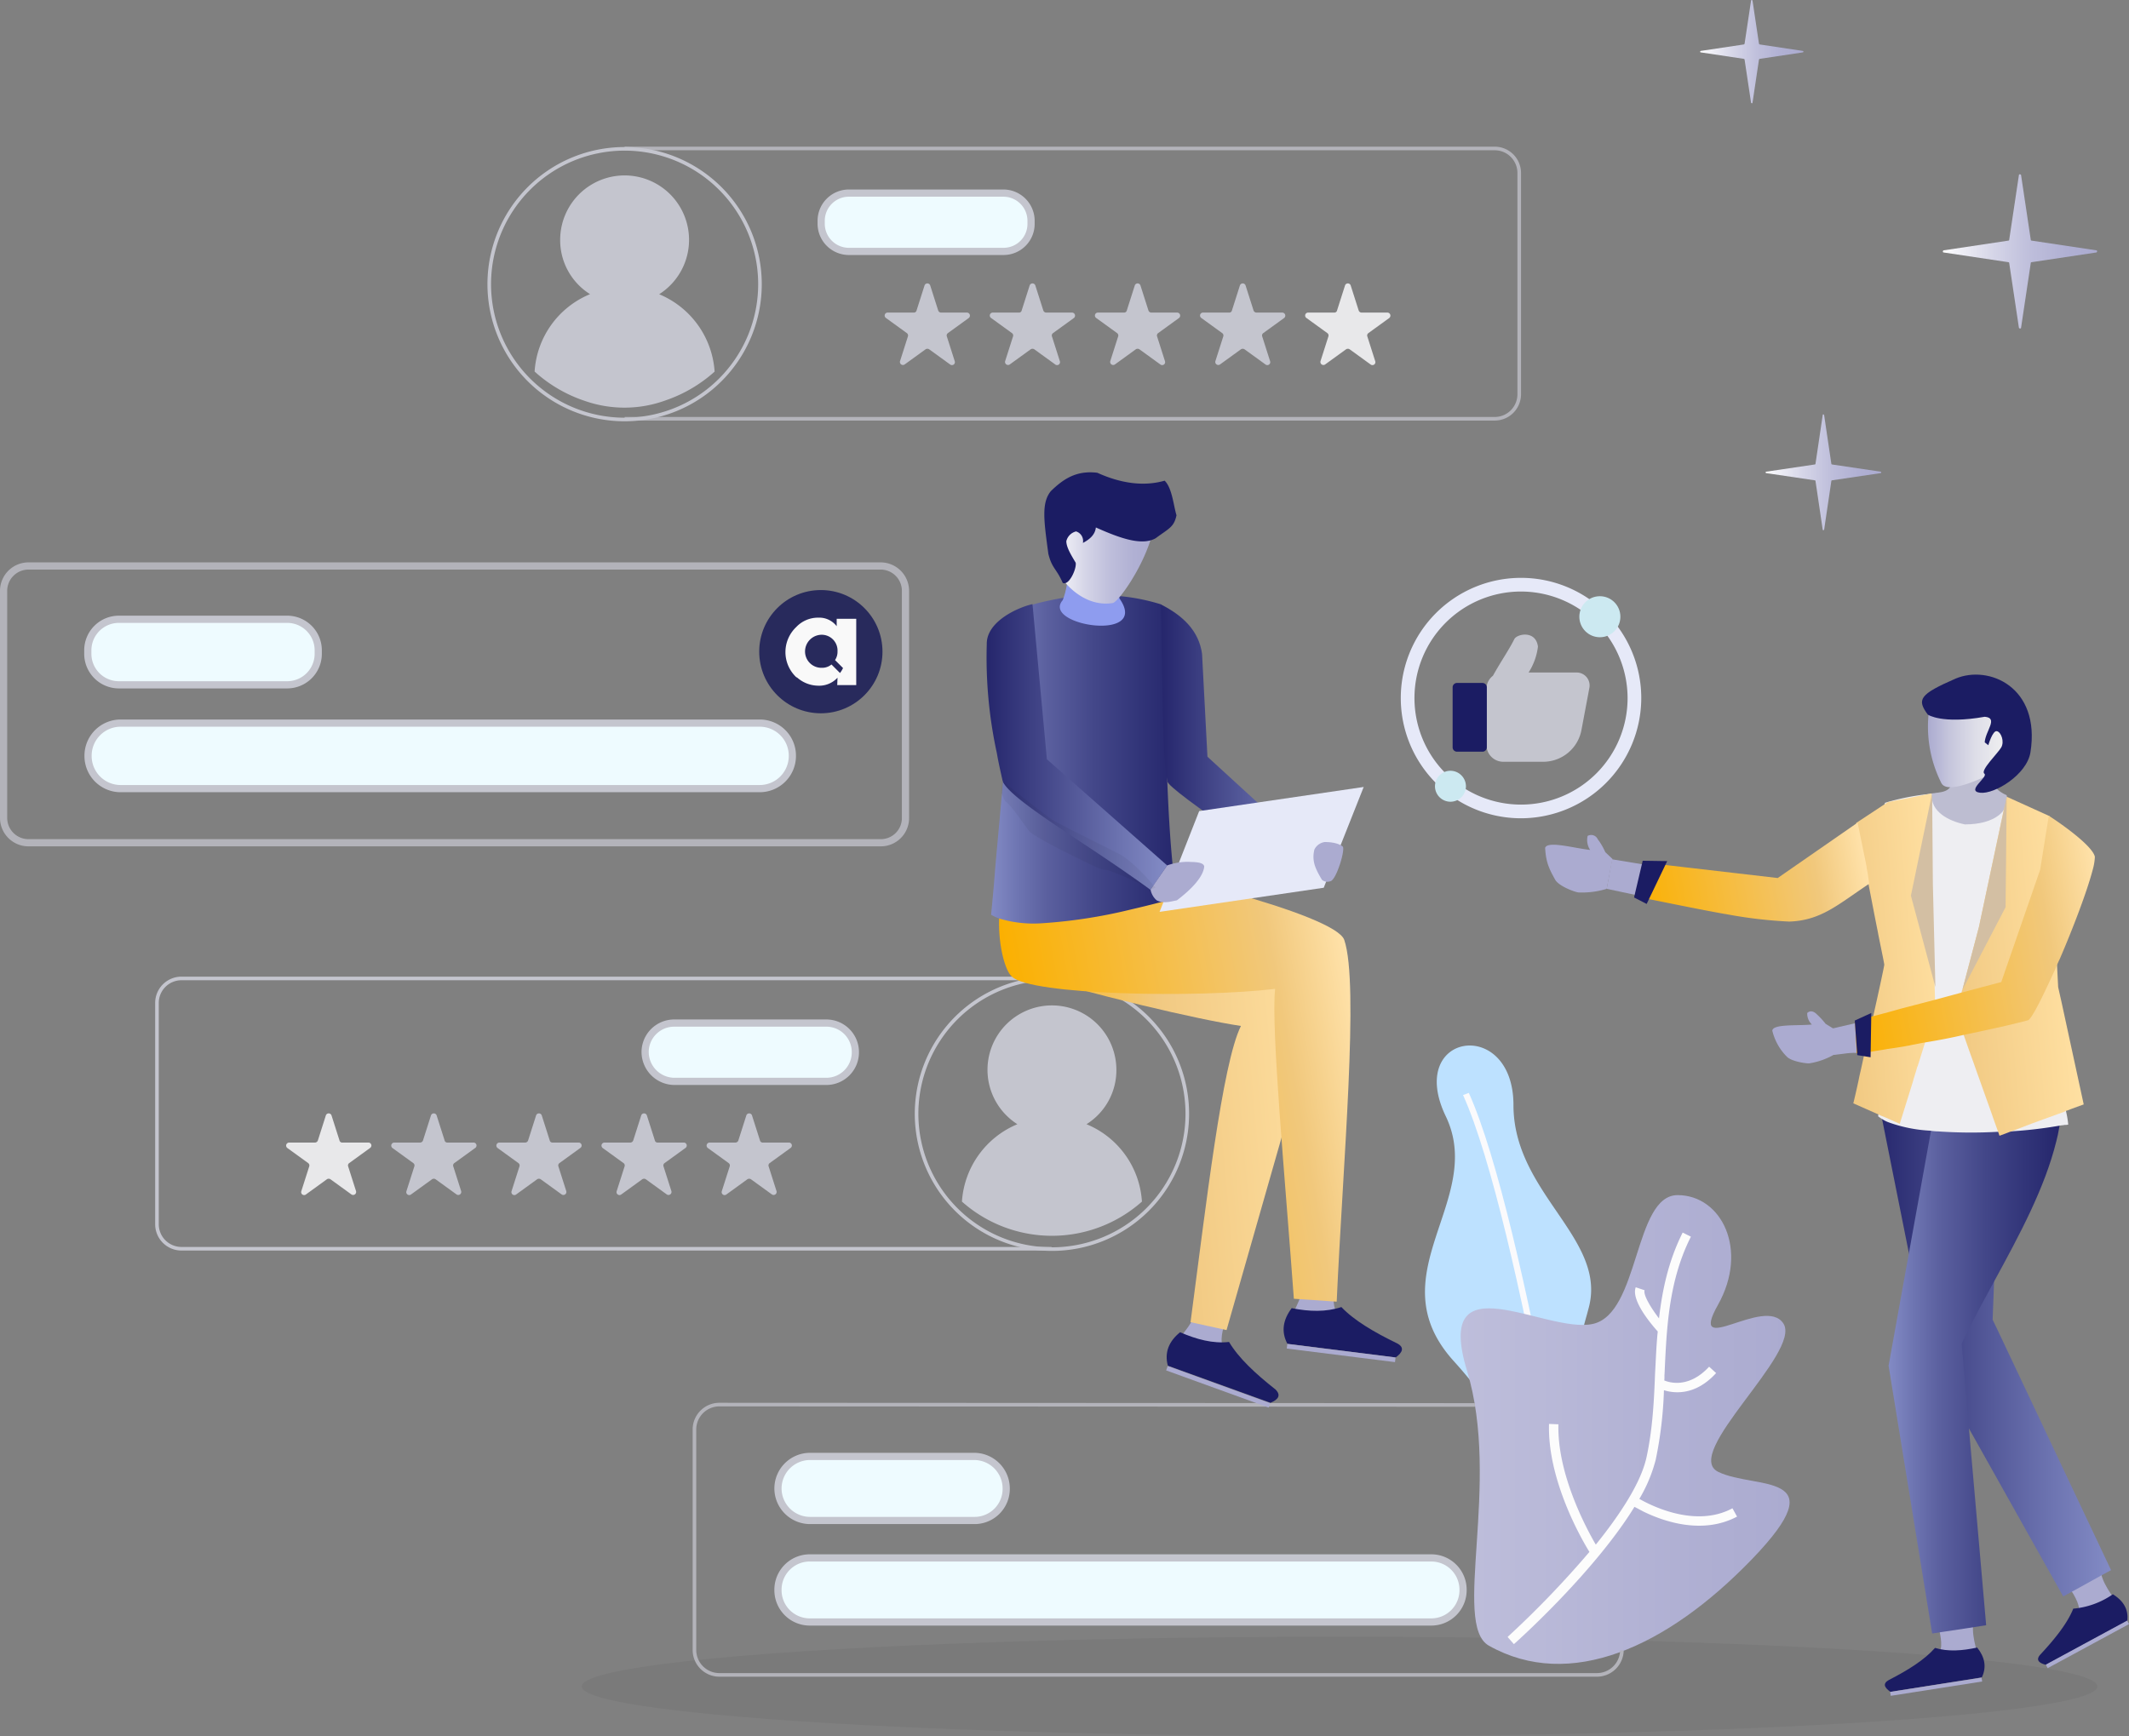 <svg id="Layer_1" data-name="Layer 1" xmlns="http://www.w3.org/2000/svg" xmlns:xlink="http://www.w3.org/1999/xlink" viewBox="0 0 591.38 482.35"><rect x="0" y="0" width="591.38" height="482.35" fill="#808080" stroke="none"/><defs><style>.cls-1{opacity:0.05;isolation:isolate;}.cls-2{fill:#bde1ff;}.cls-3{fill:#fafafc;}.cls-4{fill:url(#Dégradé_sans_nom_108);}.cls-5{fill:#fcfcfc;}.cls-10,.cls-11,.cls-12,.cls-13,.cls-6{fill:none;}.cls-7{fill:#eefbff;}.cls-11,.cls-7{stroke:#c4c5ce;}.cls-10,.cls-11,.cls-12,.cls-13,.cls-7{stroke-miterlimit:10;}.cls-13,.cls-7{stroke-width:2px;}.cls-8{fill:#c4c5ce;}.cls-9{fill:#e8e8ea;}.cls-10,.cls-13{stroke:#b3b3ba;}.cls-12{stroke:#e6e9f8;}.cls-14{fill:#ababd0;}.cls-15{fill:#1b1c63;}.cls-16{fill:url(#Dégradé_sans_nom_102);}.cls-17{fill:url(#Dégradé_sans_nom_87);}.cls-18{fill:#eeeef2;}.cls-19{fill:#bdbdd1;}.cls-20{fill:url(#Dégradé_sans_nom_114);}.cls-21{fill:url(#Dégradé_sans_nom_114-2);}.cls-22{fill:url(#Dégradé_sans_nom_129);}.cls-23{fill:#d3bfa3;}.cls-24{fill:url(#Dégradé_sans_nom_3);}.cls-25{fill:url(#Dégradé_sans_nom_129-2);}.cls-26{fill:#e6e9f8;}.cls-27{fill:#cce9f1;}.cls-28{fill:url(#Dégradé_sans_nom_71);}.cls-29{fill:url(#Dégradé_sans_nom_129-3);}.cls-30{fill:url(#Dégradé_sans_nom_87-2);}.cls-31{fill:url(#Dégradé_sans_nom_102-2);}.cls-32{fill:url(#Dégradé_sans_nom_102-3);}.cls-33{fill:#8e9cef;}.cls-34{fill:url(#Dégradé_sans_nom_7);}.cls-35{fill:url(#Dégradé_sans_nom_7-2);}.cls-36{fill:url(#Dégradé_sans_nom_7-3);}.cls-37{fill:url(#Dégradé_sans_nom_7-4);}.cls-38{fill:#282a5c;}.cls-39{fill:#f9f9f9;}</style><linearGradient id="Dégradé_sans_nom_108" x1="502.63" y1="459.71" x2="594" y2="459.71" gradientUnits="userSpaceOnUse"><stop offset="0" stop-color="#bebedb"/><stop offset="0.66" stop-color="#b0b0d3"/><stop offset="1" stop-color="#ababd0"/></linearGradient><linearGradient id="Dégradé_sans_nom_102" x1="520.3" y1="367.25" x2="586.4" y2="367.25" gradientUnits="userSpaceOnUse"><stop offset="0" stop-color="#25266c"/><stop offset="0.74" stop-color="#6c73b0"/><stop offset="1" stop-color="#838bc5"/></linearGradient><linearGradient id="Dégradé_sans_nom_87" x1="621.37" y1="157.8" x2="669.03" y2="157.8" gradientTransform="matrix(1, 0, 0, -1, 0, 602)" gradientUnits="userSpaceOnUse"><stop offset="0" stop-color="#838bc5"/><stop offset="0.16" stop-color="#6c73b0"/><stop offset="0.3" stop-color="#5b609f"/><stop offset="0.56" stop-color="#434789"/><stop offset="0.81" stop-color="#313478"/><stop offset="1" stop-color="#25266c"/></linearGradient><linearGradient id="Dégradé_sans_nom_114" x1="542.25" y1="269.69" x2="575.3" y2="266.8" gradientUnits="userSpaceOnUse"><stop offset="0" stop-color="#f1c982"/><stop offset="1" stop-color="#ffe0a2"/></linearGradient><linearGradient id="Dégradé_sans_nom_114-2" x1="608.34" y1="330.71" x2="637.35" y2="328.17" xlink:href="#Dégradé_sans_nom_114"/><linearGradient id="Dégradé_sans_nom_129" x1="551.46" y1="287.86" x2="615.31" y2="299.12" gradientTransform="matrix(1, 0, 0, -1, 0, 602)" gradientUnits="userSpaceOnUse"><stop offset="0" stop-color="#fbb000"/><stop offset="0.78" stop-color="#f1c87c"/><stop offset="1" stop-color="#ffe2aa"/></linearGradient><linearGradient id="Dégradé_sans_nom_3" x1="632.43" y1="334.65" x2="657.94" y2="334.65" gradientTransform="matrix(1, 0, 0, -1, 0, 602)" gradientUnits="userSpaceOnUse"><stop offset="0" stop-color="#ababd0"/><stop offset="0.23" stop-color="#c5c5dc"/><stop offset="0.52" stop-color="#dedee8"/><stop offset="0.79" stop-color="#ededef"/><stop offset="1" stop-color="#f2f2f2"/><stop offset="1" stop-color="#d5d5e4"/><stop offset="1" stop-color="#bebed9"/><stop offset="1" stop-color="#b0b0d2"/><stop offset="1" stop-color="#ababd0"/></linearGradient><linearGradient id="Dégradé_sans_nom_129-2" x1="607.8" y1="274.04" x2="681.34" y2="287" xlink:href="#Dégradé_sans_nom_129"/><linearGradient id="Dégradé_sans_nom_71" x1="380.95" y1="372.34" x2="464.91" y2="364.99" gradientUnits="userSpaceOnUse"><stop offset="0" stop-color="#fbb30a"/><stop offset="0.48" stop-color="#f1c982"/><stop offset="1" stop-color="#ffe0a2"/></linearGradient><linearGradient id="Dégradé_sans_nom_129-3" x1="382.57" y1="233.01" x2="475.6" y2="249.41" xlink:href="#Dégradé_sans_nom_129"/><linearGradient id="Dégradé_sans_nom_87-2" x1="372.06" y1="328.48" x2="423.66" y2="328.48" xlink:href="#Dégradé_sans_nom_87"/><linearGradient id="Dégradé_sans_nom_102-2" x1="419.4" y1="269.05" x2="465.5" y2="269.05" xlink:href="#Dégradé_sans_nom_102"/><linearGradient id="Dégradé_sans_nom_102-3" x1="370.94" y1="270.1" x2="421.1" y2="270.1" xlink:href="#Dégradé_sans_nom_102"/><linearGradient id="Dégradé_sans_nom_7" x1="388.72" y1="389.03" x2="417.83" y2="389.03" gradientTransform="matrix(1, 0, 0, -1, 0, 602)" gradientUnits="userSpaceOnUse"><stop offset="0" stop-color="#fff"/><stop offset="0.06" stop-color="#f6f6fa"/><stop offset="0.32" stop-color="#d6d6e8"/><stop offset="0.57" stop-color="#bebedb"/><stop offset="0.8" stop-color="#b0b0d3"/><stop offset="1" stop-color="#ababd0"/></linearGradient><linearGradient id="Dégradé_sans_nom_7-2" x1="587.35" y1="193.76" x2="619.45" y2="193.76" gradientTransform="matrix(1, 0, 0, 1, 0, 0)" xlink:href="#Dégradé_sans_nom_7"/><linearGradient id="Dégradé_sans_nom_7-3" x1="636.57" y1="132.4" x2="679.43" y2="132.4" gradientTransform="matrix(1, 0, 0, 1, 0, 0)" xlink:href="#Dégradé_sans_nom_7"/><linearGradient id="Dégradé_sans_nom_7-4" x1="569.15" y1="76.9" x2="597.85" y2="76.9" gradientTransform="matrix(1, 0, 0, 1, 0, 0)" xlink:href="#Dégradé_sans_nom_7"/></defs><ellipse class="cls-1" cx="372.1" cy="468.55" rx="210.5" ry="13.8"/><path class="cls-2" d="M539.4,520.3a8.81,8.81,0,0,0,1.7-.2,42.58,42.58,0,0,0,4.9-1,18.4,18.4,0,0,0,4.6-4.5c5.1-6.8,10.7-22-5.1-49.8-10.8-18.9-12.8-19-8-36.3.2-.7.4-1.4.6-2.2,5.6-19.5-20.8-32-20.8-56.7s-30-20.2-18.8,3.1-19.5,44,2.2,68,9.4,24.9,10.2,49.8C511.7,512.4,524.7,521.5,539.4,520.3Z" transform="translate(-96.9 -62.55)"/><path class="cls-3" d="M539.2,522.2c-.2-1.2-18.4-120.8-34.3-156l-1.6.6c15.8,35,34,154.4,34.1,155.6Z" transform="translate(-96.9 -62.55)"/><path class="cls-4" d="M510.5,519.8c-10.4-5.8,3.4-45.2-6.1-76.4s21.8-10.2,34.9-13,11.4-35.8,23.6-35.8,19.8,15.2,11.2,30.5,13.1-2.8,18.2,5.2-28.4,36.2-18.1,41.2,33.1-.4,9.4,24.2S532.9,532.4,510.5,519.8Z" transform="translate(-96.9 -62.55)"/><path class="cls-5" d="M527.18,458.17l2.61.11c-.39,13.67,7.63,28.72,10.38,33.43,6.62-8.21,12.49-17.06,14.07-24.19,1.65-7.55,2.09-15.2,2.39-23.34.22-3.83.34-7.75.75-11.69-1.86-2.07-7.46-8.68-6.12-12.28l2.47.82c-.41,1.23,1.54,4.6,4,7.83.92-8,2.63-16,6.57-23.85l2.29,1.14c-6.21,12.29-6.75,25.46-7.32,38.14-.06.6,0,1.2-.07,1.81,1.86.76,7.07,2,12.45-3.83l1.94,1.77c-5.75,6.33-11.62,5.66-14.49,4.77a111.07,111.07,0,0,1-2.29,19.32A41.73,41.73,0,0,1,552.27,479c3.56,2.05,15.74,8.07,25.86,2.61l1.28,2.31c-9.65,5.13-20.46,1.31-26-1.39-1-.53-1.87-1-2.5-1.32-11,17.95-32.36,37.17-33.49,38.15l-1.75-2a269.2,269.2,0,0,0,22.73-23.63C536.14,490.1,526.71,473.65,527.18,458.17Z" transform="translate(-96.9 -62.55)"/><path class="cls-6" d="M512.2,178.9H270.4V103.8H512.1a6.81,6.81,0,0,1,6.8,6.8v61.5A6.72,6.72,0,0,1,512.2,178.9Z" transform="translate(-96.9 -62.55)"/><path class="cls-6" d="M275.1,103.8a37.54,37.54,0,1,0,37.7,37.5A37.51,37.51,0,0,0,275.1,103.8Z" transform="translate(-96.9 -62.55)"/><path class="cls-7" d="M375.6,132.4H332.7a7.7,7.7,0,0,1-7.7-7.7v-.8a7.7,7.7,0,0,1,7.7-7.7h42.9a7.7,7.7,0,0,1,7.7,7.7v.8A7.64,7.64,0,0,1,375.6,132.4Z" transform="translate(-96.9 -62.55)"/><path class="cls-8" d="M355.3,141.9l2.2,6.9a.87.87,0,0,0,.8.6h7.2a.84.84,0,0,1,.5,1.5l-5.8,4.2a.81.81,0,0,0-.3.9l2.2,6.9a.82.82,0,0,1-1.3.9l-5.8-4.2a.91.91,0,0,0-1,0l-5.8,4.2a.84.84,0,0,1-1.3-.9l2.2-6.9a.81.81,0,0,0-.3-.9l-5.8-4.2a.82.82,0,0,1,.5-1.5h7.2a.76.76,0,0,0,.8-.6l2.2-6.9A.83.83,0,0,1,355.3,141.9Z" transform="translate(-96.9 -62.55)"/><path class="cls-8" d="M384.5,141.9l2.2,6.9a.87.87,0,0,0,.8.6h7.2a.84.84,0,0,1,.5,1.5l-5.8,4.2a.81.81,0,0,0-.3.9l2.2,6.9a.82.82,0,0,1-1.3.9l-5.8-4.2a.91.91,0,0,0-1,0l-5.8,4.2a.84.84,0,0,1-1.3-.9l2.2-6.9a.81.81,0,0,0-.3-.9l-5.8-4.2a.82.82,0,0,1,.5-1.5h7.2a.76.76,0,0,0,.8-.6l2.2-6.9A.83.83,0,0,1,384.5,141.9Z" transform="translate(-96.9 -62.55)"/><path class="cls-8" d="M413.7,141.9l2.2,6.9a.87.87,0,0,0,.8.6h7.2a.84.84,0,0,1,.5,1.5l-5.8,4.2a.81.81,0,0,0-.3.9l2.2,6.9a.82.82,0,0,1-1.3.9l-5.8-4.2a.91.91,0,0,0-1,0l-5.8,4.2a.84.84,0,0,1-1.3-.9l2.2-6.9a.81.81,0,0,0-.3-.9l-5.8-4.2a.82.82,0,0,1,.5-1.5h7.2a.76.76,0,0,0,.8-.6l2.2-6.9A.83.83,0,0,1,413.7,141.9Z" transform="translate(-96.9 -62.55)"/><path class="cls-8" d="M442.9,141.9l2.2,6.9a.87.87,0,0,0,.8.6h7.2a.84.84,0,0,1,.5,1.5l-5.8,4.2a.81.81,0,0,0-.3.9l2.2,6.9a.82.82,0,0,1-1.3.9l-5.8-4.2a.91.91,0,0,0-1,0l-5.8,4.2a.84.84,0,0,1-1.3-.9l2.2-6.9a.81.81,0,0,0-.3-.9l-5.8-4.2a.82.82,0,0,1,.5-1.5h7.2a.76.76,0,0,0,.8-.6l2.2-6.9A.83.83,0,0,1,442.9,141.9Z" transform="translate(-96.9 -62.55)"/><path class="cls-9" d="M472.1,141.9l2.2,6.9a.87.87,0,0,0,.8.6h7.2a.84.84,0,0,1,.5,1.5l-5.8,4.2a.81.81,0,0,0-.3.9l2.2,6.9a.82.82,0,0,1-1.3.9l-5.8-4.2a.91.91,0,0,0-1,0l-5.8,4.2a.84.84,0,0,1-1.3-.9l2.2-6.9a.81.81,0,0,0-.3-.9l-5.8-4.2a.82.82,0,0,1,.5-1.5h7.2a.76.76,0,0,0,.8-.6l2.2-6.9A.83.83,0,0,1,472.1,141.9Z" transform="translate(-96.9 -62.55)"/><path class="cls-10" d="M270.4,103.8H512.1a6.81,6.81,0,0,1,6.8,6.8v61.5a6.81,6.81,0,0,1-6.8,6.8H270.4" transform="translate(-96.9 -62.55)"/><path class="cls-11" d="M308,141.4a37.6,37.6,0,1,1-37.7-37.5A37.62,37.62,0,0,1,308,141.4Z" transform="translate(-96.9 -62.55)"/><path class="cls-8" d="M295.4,165.8a39.52,39.52,0,0,1-13.64,8,33.33,33.33,0,0,1-22.29.18,39.18,39.18,0,0,1-14.07-8.2,24.94,24.94,0,0,1,15.4-21.5,17.69,17.69,0,0,1-8.3-15.1A17.9,17.9,0,1,1,280,144.3,25.07,25.07,0,0,1,295.4,165.8Z" transform="translate(-96.9 -62.55)"/><path class="cls-6" d="M147.3,409.5H389V334.4H147.3a6.81,6.81,0,0,0-6.8,6.8v61.5A6.87,6.87,0,0,0,147.3,409.5Z" transform="translate(-96.9 -62.55)"/><path class="cls-6" d="M384.4,334.4a37.54,37.54,0,1,1-37.7,37.5A37.51,37.51,0,0,1,384.4,334.4Z" transform="translate(-96.9 -62.55)"/><path class="cls-7" d="M284.2,363h42.2a8.07,8.07,0,0,0,8.1-8.1h0a8.07,8.07,0,0,0-8.1-8.1H284.2a8.07,8.07,0,0,0-8.1,8.1h0A8.2,8.2,0,0,0,284.2,363Z" transform="translate(-96.9 -62.55)"/><path class="cls-8" d="M304.2,372.5l-2.2,6.9a.87.87,0,0,1-.8.6H294a.84.84,0,0,0-.5,1.5l5.8,4.2a.81.81,0,0,1,.3.9l-2.2,6.9a.82.82,0,0,0,1.3.9l5.8-4.2a.91.91,0,0,1,1,0l5.8,4.2a.84.84,0,0,0,1.3-.9l-2.2-6.9a.81.81,0,0,1,.3-.9l5.8-4.2a.82.82,0,0,0-.5-1.5h-7.2a.76.76,0,0,1-.8-.6l-2.2-6.9A.83.83,0,0,0,304.2,372.5Z" transform="translate(-96.9 -62.55)"/><path class="cls-8" d="M275,372.5l-2.2,6.9a.87.87,0,0,1-.8.6h-7.2a.84.84,0,0,0-.5,1.5l5.8,4.2a.81.81,0,0,1,.3.9l-2.2,6.9a.82.82,0,0,0,1.3.9l5.8-4.2a.91.91,0,0,1,1,0l5.8,4.2a.84.84,0,0,0,1.3-.9l-2.2-6.9a.81.81,0,0,1,.3-.9l5.8-4.2a.82.82,0,0,0-.5-1.5h-7.2a.76.76,0,0,1-.8-.6l-2.2-6.9A.83.83,0,0,0,275,372.5Z" transform="translate(-96.9 -62.55)"/><path class="cls-8" d="M245.8,372.5l-2.2,6.9a.87.87,0,0,1-.8.6h-7.2a.84.84,0,0,0-.5,1.5l5.8,4.2a.81.81,0,0,1,.3.9l-2.2,6.9a.82.82,0,0,0,1.3.9l5.8-4.2a.91.91,0,0,1,1,0l5.8,4.2a.84.84,0,0,0,1.3-.9l-2.2-6.9a.81.81,0,0,1,.3-.9l5.8-4.2a.82.82,0,0,0-.5-1.5h-7.2a.76.76,0,0,1-.8-.6l-2.2-6.9A.83.83,0,0,0,245.8,372.5Z" transform="translate(-96.9 -62.55)"/><path class="cls-8" d="M216.6,372.5l-2.2,6.9a.87.87,0,0,1-.8.6h-7.2a.84.84,0,0,0-.5,1.5l5.8,4.2a.81.81,0,0,1,.3.9l-2.2,6.9a.82.82,0,0,0,1.3.9l5.8-4.2a.91.91,0,0,1,1,0l5.8,4.2a.84.84,0,0,0,1.3-.9l-2.2-6.9a.81.81,0,0,1,.3-.9l5.8-4.2a.82.82,0,0,0-.5-1.5h-7.2a.76.76,0,0,1-.8-.6l-2.2-6.9A.83.83,0,0,0,216.6,372.5Z" transform="translate(-96.9 -62.55)"/><path class="cls-9" d="M187.4,372.5l-2.2,6.9a.87.87,0,0,1-.8.6h-7.2a.84.84,0,0,0-.5,1.5l5.8,4.2a.81.81,0,0,1,.3.9l-2.2,6.9a.82.82,0,0,0,1.3.9l5.8-4.2a.91.91,0,0,1,1,0l5.8,4.2a.84.84,0,0,0,1.3-.9l-2.2-6.9a.81.81,0,0,1,.3-.9l5.8-4.2a.82.82,0,0,0-.5-1.5H192a.76.76,0,0,1-.8-.6l-2.2-6.9A.83.83,0,0,0,187.4,372.5Z" transform="translate(-96.9 -62.55)"/><path class="cls-11" d="M389.1,334.4H147.3a6.81,6.81,0,0,0-6.8,6.8v61.5a6.81,6.81,0,0,0,6.8,6.8H389" transform="translate(-96.9 -62.55)"/><path class="cls-11" d="M351.5,371.9a37.6,37.6,0,1,0,37.7-37.5A37.62,37.62,0,0,0,351.5,371.9Z" transform="translate(-96.9 -62.55)"/><path class="cls-8" d="M364.1,396.4a37.64,37.64,0,0,0,50,0,24.94,24.94,0,0,0-15.4-21.5,17.69,17.69,0,0,0,8.3-15.1,17.9,17.9,0,1,0-27.5,15.1A25.07,25.07,0,0,0,364.1,396.4Z" transform="translate(-96.9 -62.55)"/><path class="cls-12" d="M341.56,296.7H104.76a6.91,6.91,0,0,1-6.86-7v-62.9a6.92,6.92,0,0,1,6.86-7h236.8a6.92,6.92,0,0,1,6.86,7v62.9A6.86,6.86,0,0,1,341.56,296.7Z" transform="translate(-96.9 -62.55)"/><path class="cls-7" d="M176.73,252.82H129.86a8.63,8.63,0,0,1-8.57-8.69v-.82a8.63,8.63,0,0,1,8.57-8.7h46.87a8.63,8.63,0,0,1,8.57,8.7v.82A8.63,8.63,0,0,1,176.73,252.82Z" transform="translate(-96.9 -62.55)"/><path class="cls-7" d="M307.89,281.66H130.36a9.05,9.05,0,0,1-9-9.1h0a9.05,9.05,0,0,1,9-9.1H308a9.05,9.05,0,0,1,9,9.1h0A9.08,9.08,0,0,1,307.89,281.66Z" transform="translate(-96.9 -62.55)"/><path class="cls-13" d="M341.56,296.7H104.76a6.91,6.91,0,0,1-6.86-7v-62.9a6.92,6.92,0,0,1,6.86-7h236.8a6.92,6.92,0,0,1,6.86,7v62.9A6.86,6.86,0,0,1,341.56,296.7Z" transform="translate(-96.9 -62.55)"/><path class="cls-6" d="M531.5,527.9H296.6a6.81,6.81,0,0,1-6.8-6.8V459.6a6.81,6.81,0,0,1,6.8-6.8H531.5a6.81,6.81,0,0,1,6.8,6.8v61.5A6.81,6.81,0,0,1,531.5,527.9Z" transform="translate(-96.9 -62.55)"/><path class="cls-7" d="M367.5,485H321.9a8.92,8.92,0,0,1-8.9-8.9h0a8.92,8.92,0,0,1,8.9-8.9h45.6a8.92,8.92,0,0,1,8.9,8.9h0A8.79,8.79,0,0,1,367.5,485Z" transform="translate(-96.9 -62.55)"/><path class="cls-7" d="M494.57,513.2H321.73a8.83,8.83,0,0,1-8.73-8.9h0a8.83,8.83,0,0,1,8.73-8.9H494.57a8.83,8.83,0,0,1,8.73,8.9h0A8.83,8.83,0,0,1,494.57,513.2Z" transform="translate(-96.9 -62.55)"/><path class="cls-10" d="M547.42,521.1a6.94,6.94,0,0,1-7,6.8H296.85a6.93,6.93,0,0,1-7.05-6.8V459.6a6.93,6.93,0,0,1,7.05-6.8l209.74.1" transform="translate(-96.9 -62.55)"/><path class="cls-10" d="M538.3,459.7" transform="translate(-96.9 -62.55)"/><path class="cls-14" d="M635.6,515.6s1.1,4.3.1,5.7,10.5.6,10.5.6-2.1-6.3-.9-9S635.6,515.6,635.6,515.6Z" transform="translate(-96.9 -62.55)"/><path class="cls-15" d="M622,532.6l25.4-4c1.4-2.9.8-5.7-1.3-8.3-4.1.9-8.1,1.2-11.7.1-2.9,3.3-7.5,6.2-12.8,8.9C619.8,530.3,620.3,531.4,622,532.6Z" transform="translate(-96.9 -62.55)"/><rect class="cls-14" x="621.87" y="530.62" width="25.7" height="1.1" transform="translate(-171.52 42.18) rotate(-8.91)"/><path class="cls-14" d="M672.3,504.6s2.5,3.7,2,5.4,10.1-3,10.1-3-4.1-5.2-3.9-8.2S672.3,504.6,672.3,504.6Z" transform="translate(-96.9 -62.55)"/><path class="cls-15" d="M665.2,525.1l22.6-12.2c.4-3.2-1.1-5.6-4-7.4a22.72,22.72,0,0,1-11,4c-1.6,4-5,8.3-9.1,12.7C662.3,523.7,663.2,524.6,665.2,525.1Z" transform="translate(-96.9 -62.55)"/><rect class="cls-14" x="663.87" y="518.89" width="25.7" height="1.1" transform="translate(-262.6 322.4) rotate(-28.44)"/><polygon class="cls-16" points="586.4 436.25 583.8 437.65 577.5 441.15 573.1 443.55 546.9 396.85 536.2 377.75 530.2 347.95 522.7 310.45 522.4 308.95 521.5 304.45 521.5 304.45 520.3 298.85 523.3 298.25 524 298.05 532.2 296.25 532.6 296.15 547.4 293.05 556.9 290.95 556 311.25 555.7 317.05 555.7 317.15 553.9 356.15 553.5 366.65 554.7 369.15 586.4 436.25"/><path class="cls-17" d="M669,375.3c0,.2-.1.3-.1.5h0c-.2,1.3-.5,2.6-.8,3.8-3.2,13-10.2,26-17.3,39-2.4,4.4-4.8,8.8-7,13.2h0c-.7,1.4-1.4,2.7-2,4.1l2,23.3,4.8,54.9-5.1.8-7.3,1.1-2.6.4L621.5,442l5.7-31.6,6-33.2,1-5.2,14.3,1.4,4.6.4Z" transform="translate(-96.9 -62.55)"/><path class="cls-18" d="M671.4,375a3.4,3.4,0,0,1-1,.1c-.4.1-.9.1-1.4.2a121.18,121.18,0,0,1-13.8,1.6h-.3a17.7,17.7,0,0,1-2.3.1H652a131.72,131.72,0,0,1-16.7-.1,15,15,0,0,1-2.2-.2,39.86,39.86,0,0,1-11.8-2.4,9.15,9.15,0,0,1-1.7-.9,8.65,8.65,0,0,1-1-.7c0-.3.1-.5.1-.8.1-.5.2-.9.3-1.4a16.21,16.21,0,0,0,.3-2h0c.4-2.3.8-4.4,1-6.4v-.3c.1-.5.1-.9.2-1.4.3-1.8.4-3.4.6-5,0-.5.1-1.1.1-1.6a14.08,14.08,0,0,0,.1-2c.2-3,.3-5.7.3-8.2a98.84,98.84,0,0,0-2.2-20.6c-2.1-10.4-4-18.7,1.1-37.4a67.23,67.23,0,0,1,12.8-2.5h.1a53.21,53.21,0,0,1,20.4,1.9h0c.1,0,.1,0,.3.1h.1a52.38,52.38,0,0,1,11,4.6c.1.6.3,1.3.4,2,.3,1.5.6,3.1.8,4.7v.1a69.81,69.81,0,0,1,.5,9.2v.8c.1,9.2-.3,20.7-.3,22.6v.3c.1,1.2.2,2.4.4,3.6a60.43,60.43,0,0,1,1.1,7.6c.4,9.1,1.9,18.9,2.6,28.8,0,.6.1,1.1.1,1.6v.4A24.57,24.57,0,0,1,671.4,375Z" transform="translate(-96.9 -62.55)"/><path class="cls-19" d="M639.6,276.2c0,6.3-1.9,6.3-6.1,6.8-.5,5.1,4.8,7.7,9.2,8.6,8.4,0,12.6-3.9,11.6-8.1-5-2.3-2.7-3.9-3.8-7Z" transform="translate(-96.9 -62.55)"/><polygon class="cls-20" points="578.8 306.85 575.5 308.05 574.2 308.55 573.8 308.65 573.5 308.85 564.7 312.05 558.4 314.45 558.3 314.45 558.1 314.55 555.7 315.45 555.4 315.55 555.1 314.65 553.8 311.05 553 308.75 548.9 297.25 547.7 293.85 547.4 293.05 546.9 291.65 545.5 287.65 545 286.25 544.8 285.65 543.3 281.65 544.8 276.05 545 275.15 545.1 275.05 545.1 275.05 545.1 274.95 549.7 257.55 556.6 224.95 556.7 224.95 556.7 224.85 556.8 224.35 557.2 222.75 557.4 221.45 557.4 221.35 569.3 226.75 569.7 234.05 569.7 234.15 570.2 243.35 570.2 244.15 571 260.85 571.2 264.55 571.4 268.35 571.7 274.25 572.6 278.25 578.8 306.85"/><path class="cls-21" d="M634.7,342.2l-3.1,10.1-2,6.4-.1.2-.1.3-.2.7-.8,2.6v.1l-3.8,12.2-3.8-1.7-1.5-.6-.6-.3-7-3.1s.6-2.4,1.4-6.1l.3-1.5q.6-2.55,1.2-5.4a2.93,2.93,0,0,1,.3-1c.1-.4.2-.9.3-1.4.4-1.5.7-3,1-4.5l.3-1.2c.3-1,.5-2,.7-3,1.7-7.5,3.1-14.1,3.1-14.4s-.6-3.2-1.5-7.6c-.1-.5-.2-1-.3-1.6-.8-3.9-1.7-8.7-2.6-13.3l-.6-2.9-.3-1.5h0l-.5-2.7-.4-1.9-1.4-6.9-.1-.4a1.76,1.76,0,0,1-.1-.6h0l8.8-5.8,12.1-2.4v10.5l.1,14.7.8,28.6v.1l.1,3.5Z" transform="translate(-96.9 -62.55)"/><path class="cls-14" d="M604.2,348.7l.3,7c2.8.1,5.5-.8,8.3-.6l-.4-8.3Z" transform="translate(-96.9 -62.55)"/><path class="cls-14" d="M544.7,301.3l-1.5,8.2c2.7.6,5.3,1.1,8,1.7l2-8.5Z" transform="translate(-96.9 -62.55)"/><path class="cls-22" d="M616.1,308.1h0c-8.6,5.7-13.3,10.2-22.2,10.5a125.81,125.81,0,0,1-17.7-2.1h-.1c-6.2-1.1-13-2.5-21-4.1h0c-1.3-.3-2.7-.6-4.1-.9l.1-.3,2-8.5.1-.5,6.5.7,31,3.6,22.2-15.4h0l.1.6.1.4,1.4,6.9.4,1.9.5,2.5v.3h0l.3,1.5Z" transform="translate(-96.9 -62.55)"/><polygon class="cls-23" points="557.1 252.05 545.1 275.05 549.7 257.55 557.4 221.35 557.1 252.05"/><polygon class="cls-23" points="536.7 220.35 536.9 245.65 537.6 274.25 530.8 248.85 536.7 220.35"/><path class="cls-24" d="M634,254.1a34.89,34.89,0,0,0,2.2,26.1c2,3.4,12.9-2.3,14.5-3,2.3-1.2,5.9-7.9,7.2-14.9C654.5,252.2,644.4,252.9,634,254.1Z" transform="translate(-96.9 -62.55)"/><path class="cls-15" d="M632.4,261.1s3.9,2.7,15.8.6c3.9.3.2,3.9,0,7.1l1,.8s1.2-4.2,2.4-3.9,2.1,2.9,1.2,4.5-5.9,6.4-4.7,7.3-5.2,4.8-1.2,5.3,13-5,14-11.2c2.9-18.2-11.6-24.4-20.8-20.5C630,255.5,629.3,256.9,632.4,261.1Z" transform="translate(-96.9 -62.55)"/><path class="cls-25" d="M678.8,300.6a15.56,15.56,0,0,1-.6,3.6c-1.5,5.8-5.4,16.1-9.2,24.9-.3.6-.5,1.1-.8,1.7a22.88,22.88,0,0,1-1,2.3c-3.1,6.8-5.8,12.2-6.9,12.9-3.6,1-10.3,2.5-18,4.1-3.4.8-7.1,1.5-10.8,2.1-1.2.2-2.5.5-3.7.7h0c-.1,0-.3.1-.4.1-2.1.4-4.1.7-6.2,1-1.6.3-3.2.5-4.8.8h-.6l-.9.1-2.3.3h0v-1.1l-.1-1.5-.3-5.9v-.5l4.3-1.2h.1l.6-.1,4.5-1.2,3.2-.9,9.6-2.5,7-1.9,11.3-3,10.8-31.2,2-12.5.4-2.5C670.2,291.9,678.2,297.7,678.8,300.6Z" transform="translate(-96.9 -62.55)"/><path class="cls-14" d="M543.2,309.5a23.12,23.12,0,0,1-7.9,1c-1.3-.2-5.4-1.8-6.4-3.5-1.6-2.9-2.6-4.8-2.8-8.9.7-2,8,.1,12.5.6a5,5,0,0,1-.7-3.9,2,2,0,0,1,2.8.9,17.92,17.92,0,0,1,2.1,3.6l2,1.9Z" transform="translate(-96.9 -62.55)"/><path class="cls-14" d="M606.1,355.7a19.79,19.79,0,0,1-6.7,2.3c-1.2,0-5-.6-6.2-1.9a15.25,15.25,0,0,1-4-7.2c.2-1.9,6.9-1.3,11-1.7a4.15,4.15,0,0,1-1.3-3.2c.6-.6,1.6-.7,2.6.3A21.6,21.6,0,0,1,604,347l2.1,1.3Z" transform="translate(-96.9 -62.55)"/><polygon class="cls-15" points="515.2 283.55 515.9 293.15 519.6 293.75 519.8 281.45 515.2 283.55"/><polygon class="cls-15" points="456.3 239.15 453.9 249.35 457.4 251.15 463.1 239.25 456.3 239.15"/><path class="cls-26" d="M519.4,289.9a33.4,33.4,0,1,1,33.4-33.4A33.46,33.46,0,0,1,519.4,289.9Zm0-63A29.6,29.6,0,1,0,549,256.5,29.66,29.66,0,0,0,519.4,226.9Z" transform="translate(-96.9 -62.55)"/><path class="cls-8" d="M538.4,253.6l-2.2,11.7a10.82,10.82,0,0,1-10.6,8.9H514.5a4.67,4.67,0,0,1-4.7-4.6V254a4.6,4.6,0,0,1,1.8-3.7c2.1-3.8,4.4-7.1,5.9-10.1.6-1.5,6-2.7,6.6,2a17.1,17.1,0,0,1-2.6,7.2h13.2A3.6,3.6,0,0,1,538.4,253.6Z" transform="translate(-96.9 -62.55)"/><path class="cls-15" d="M501.6,271.4h7.1a1.22,1.22,0,0,0,1.2-1.2V253.5a1.22,1.22,0,0,0-1.2-1.2h-7.1a1.22,1.22,0,0,0-1.2,1.2v16.7A1.22,1.22,0,0,0,501.6,271.4Z" transform="translate(-96.9 -62.55)"/><circle class="cls-27" cx="444.4" cy="171.35" r="5.7"/><path class="cls-27" d="M504.1,281a4.3,4.3,0,1,1-4.3-4.3A4.33,4.33,0,0,1,504.1,281Z" transform="translate(-96.9 -62.55)"/><path class="cls-14" d="M467.4,420.5s-.5,4.8.7,6.4-12.4,1.1-12.4,1.1,4.2-6.9,2.7-10.1S467.4,420.5,467.4,420.5Z" transform="translate(-96.9 -62.55)"/><path class="cls-15" d="M484.6,439.7l-30.1-3.8c-1.8-3.4-1.2-6.7,1.2-9.9,4.9,1,9.6,1.1,13.8-.3,3.5,3.7,9.1,7,15.5,10.1C487.1,436.9,486.5,438.3,484.6,439.7Z" transform="translate(-96.9 -62.55)"/><rect class="cls-14" x="468.77" y="423.29" width="1.3" height="30.3" transform="translate(-120.92 787.12) rotate(-82.85)"/><path class="cls-14" d="M437.2,429.9s-1.6,4.5-.7,6.4-12.3-1.7-12.3-1.7,5.6-5.8,4.8-9.2C428.3,421.8,437.2,429.9,437.2,429.9Z" transform="translate(-96.9 -62.55)"/><path class="cls-15" d="M449.8,452.3,421.3,442c-1-3.7.3-6.8,3.4-9.3,4.6,2,9.1,3.2,13.6,2.7,2.6,4.4,7.3,8.8,12.9,13.2C452.8,450.2,452,451.4,449.8,452.3Z" transform="translate(-96.9 -62.55)"/><rect class="cls-14" x="434.62" y="432.66" width="1.3" height="30.3" transform="translate(-230.98 641.86) rotate(-70.07)"/><path class="cls-28" d="M427.6,429.9l10,2.2L463,343.2l-69.2-36.7-16.4,25.3c22.9,7.2,52.7,14.1,64.2,15.8C436.4,358,431.9,397.5,427.6,429.9Z" transform="translate(-96.9 -62.55)"/><path class="cls-29" d="M384.2,298.4c32,5.2,83.7,18.2,86.1,25.3,4.2,12.3-.4,62.4-2.1,100.5l-11.9-.8c-2.4-33-6.4-75.5-5.2-86.1-21.8,2.6-68,1.7-73.1-3.4C374.4,331.1,370,306,384.2,298.4Z" transform="translate(-96.9 -62.55)"/><path class="cls-30" d="M423.7,312.1l-2.3.6c-.3.1-.7.2-1,.3h-.1a4.33,4.33,0,0,0-.5.1h-.1c-3,.8-5.9,1.5-8.9,2.2a142.37,142.37,0,0,1-25,3.8,33.11,33.11,0,0,1-11.2-1.3,13.35,13.35,0,0,1-2.4-1.1c.4-4.1.8-8.3,1.1-12.4.6-7.1,1.3-14.2,1.9-21.2.1-1.2.2-2.4.3-3.5.2-1.9.4-3.7.6-5.5,1.9-18.6,4.3-34.9,7.7-43.6,2.9-.8,5.8-1.4,8.7-1.9,1.6-.2,3.2-.4,4.8-.5a62.54,62.54,0,0,1,10.6.1h.3a55.29,55.29,0,0,1,11.3,2.3c1.4,8.7.9,27.1,1.6,48,.3,7.8.7,15.9,1.5,24.1.1,1.1.2,2.3.4,3.5v.4C423.2,308.3,423.4,310.2,423.7,312.1Z" transform="translate(-96.9 -62.55)"/><path class="cls-31" d="M419.4,230.5c6.1,3.1,10.5,7.3,11.4,13.7l1.5,28.6,33.2,30.4s-3.7,4.4-4.6,4.4-40.4-26-39.7-28C419.7,274.5,419.8,249.8,419.4,230.5Z" transform="translate(-96.9 -62.55)"/><path class="cls-32" d="M421.1,303l-1.7,2.5-1.9,2.8h0l-1,1.4v.1c-3.4-2.5-6.9-4.9-10.4-7.3-14.3-9.7-28.3-18.2-30.6-22.7a.37.37,0,0,0-.1-.3c-.6-2.7-1.2-5.3-1.6-7.7a124.9,124.9,0,0,1-2.8-30.3c-.1-6.3,8.7-10.2,12.7-11.1l4,43.1Z" transform="translate(-96.9 -62.55)"/><path class="cls-33" d="M392.1,229.3c-6.1,7,24.3,11.8,15.8-.4-1.4-3.9-.8-9.1,1.1-14.3L391.3,212A21.81,21.81,0,0,1,392.1,229.3Z" transform="translate(-96.9 -62.55)"/><path class="cls-34" d="M391,222.1c3.2,4.8,8.6,9,15,8,2.1-.5,12.9-16.3,11.7-26.5l-19-7.9L389,206.6A29.7,29.7,0,0,0,391,222.1Z" transform="translate(-96.9 -62.55)"/><polygon class="cls-26" points="367.7 246.65 322.1 253.35 333.1 225.35 378.8 218.65 367.7 246.65"/><path class="cls-15" d="M401.3,209.1c6.5,2.9,12.7,5.2,16.6,3,3.8-2.8,5.1-3.1,5.8-6.4-.8-2.5-1.2-7.6-3.3-9.6-5.9,1.7-12.3.7-18.7-2.2-5.8-.7-9.4,1.7-12.9,5.1-2.7,3.3-1.9,8.4-.7,17.4,1,4.1,2.2,4,4,8.1,1.7.9,3.9-3.9,3.6-5.6-1.3-2.2-2.6-4.3-2.6-6a3.68,3.68,0,0,1,2.7-2.7,2.76,2.76,0,0,1,1.9,3.2C399.6,212.4,401.1,211.1,401.3,209.1Z" transform="translate(-96.9 -62.55)"/><path class="cls-14" d="M421.1,303a17,17,0,0,1,5.9-1c1.1.1,4.2-.1,4.4,1.3-.3,3.4-4.8,7.3-7.6,9.4-1.6.3-3.8,1-5.6,0a5.07,5.07,0,0,1-1.7-3Z" transform="translate(-96.9 -62.55)"/><path class="cls-14" d="M469.8,297.7c-1.3-1-3.5-1.2-4.9-1.2a3.75,3.75,0,0,0-2.9,2.1c-.8,3.3.4,5.5,2.1,8.4a2.37,2.37,0,0,0,2.3.4C468.1,307.2,470.8,298.1,469.8,297.7Z" transform="translate(-96.9 -62.55)"/><path class="cls-1" d="M417.9,309.2l-1.5.5a5.2,5.2,0,0,1-.5-.3.1.1,0,0,1-.1-.1c-2.4-1.4-10.9-5.3-12.1-5.1-.4.1-2.8-.9-5.6-2.3-5.8-2.8-14.1-7.1-15.2-8.3-1.5-1.8-4.4-6.5-6.7-8.4-.4-.3-.8-1.9-1.2-2.2.1-1.2.2-2.4.3-3.5,0,0,11.5,9.3,13.9,10.8s15.4,7.8,19.1,9.8a29,29,0,0,1,4.7,3.8,46.39,46.39,0,0,1,4.1,4.4h0C417.7,309,417.9,309.2,417.9,309.2Z" transform="translate(-96.9 -62.55)"/><path class="cls-35" d="M603.6,177.9l2,13.5a.22.22,0,0,0,.2.2l13.5,2c.2,0,.2.4,0,.4l-13.5,2a.22.22,0,0,0-.2.2l-2,13.5c0,.2-.4.2-.4,0l-2-13.5a.22.22,0,0,0-.2-.2l-13.5-2c-.2,0-.2-.4,0-.4l13.5-2a.22.22,0,0,0,.2-.2l2-13.5C603.2,177.6,603.5,177.6,603.6,177.9Z" transform="translate(-96.9 -62.55)"/><path class="cls-36" d="M658.3,111.2l2.7,18a.22.22,0,0,0,.2.2l18,2.7c.3,0,.3.5,0,.6l-18,2.7a.22.22,0,0,0-.2.2l-2.7,18c0,.3-.5.3-.6,0l-2.7-18a.22.22,0,0,0-.2-.2l-18-2.7c-.3,0-.3-.5,0-.6l18-2.7a.22.22,0,0,0,.2-.2l2.7-18C657.7,110.9,658.2,110.9,658.3,111.2Z" transform="translate(-96.9 -62.55)"/><path class="cls-37" d="M583.7,62.7l1.8,12c0,.1.1.1.2.2l12,1.8c.2,0,.2.3,0,.4l-12,1.8c-.1,0-.1.1-.2.2l-1.8,12c0,.2-.3.2-.4,0l-1.8-12c0-.1-.1-.1-.2-.2l-12-1.8c-.2,0-.2-.3,0-.4l12-1.8c.1,0,.1-.1.2-.2l1.8-12C583.3,62.5,583.6,62.5,583.7,62.7Z" transform="translate(-96.9 -62.55)"/><circle class="cls-38" cx="228.01" cy="181.06" r="17.12"/><path class="cls-39" d="M330.23,249.54l-2.37-2.37a4,4,0,0,1-2.6.92,4.54,4.54,0,0,1-4.74-4.59,4.65,4.65,0,0,1,4.58-4.59h0a4.4,4.4,0,0,1,4.44,4.66,4.08,4.08,0,0,1-.69,2.37l2.22,2.22a7.24,7.24,0,0,1-.84,1.38m-.77,3.36h5.28V234.47h-5.43v2.07a6.1,6.1,0,0,0-5.12-2.38,8.3,8.3,0,0,0-6.12,2.61,9.58,9.58,0,0,0-.31,13.61,1.63,1.63,0,0,0,.61.46,9,9,0,0,0,5.74,2.22,6.91,6.91,0,0,0,5.43-2.22Z" transform="translate(-96.9 -62.55)"/></svg>